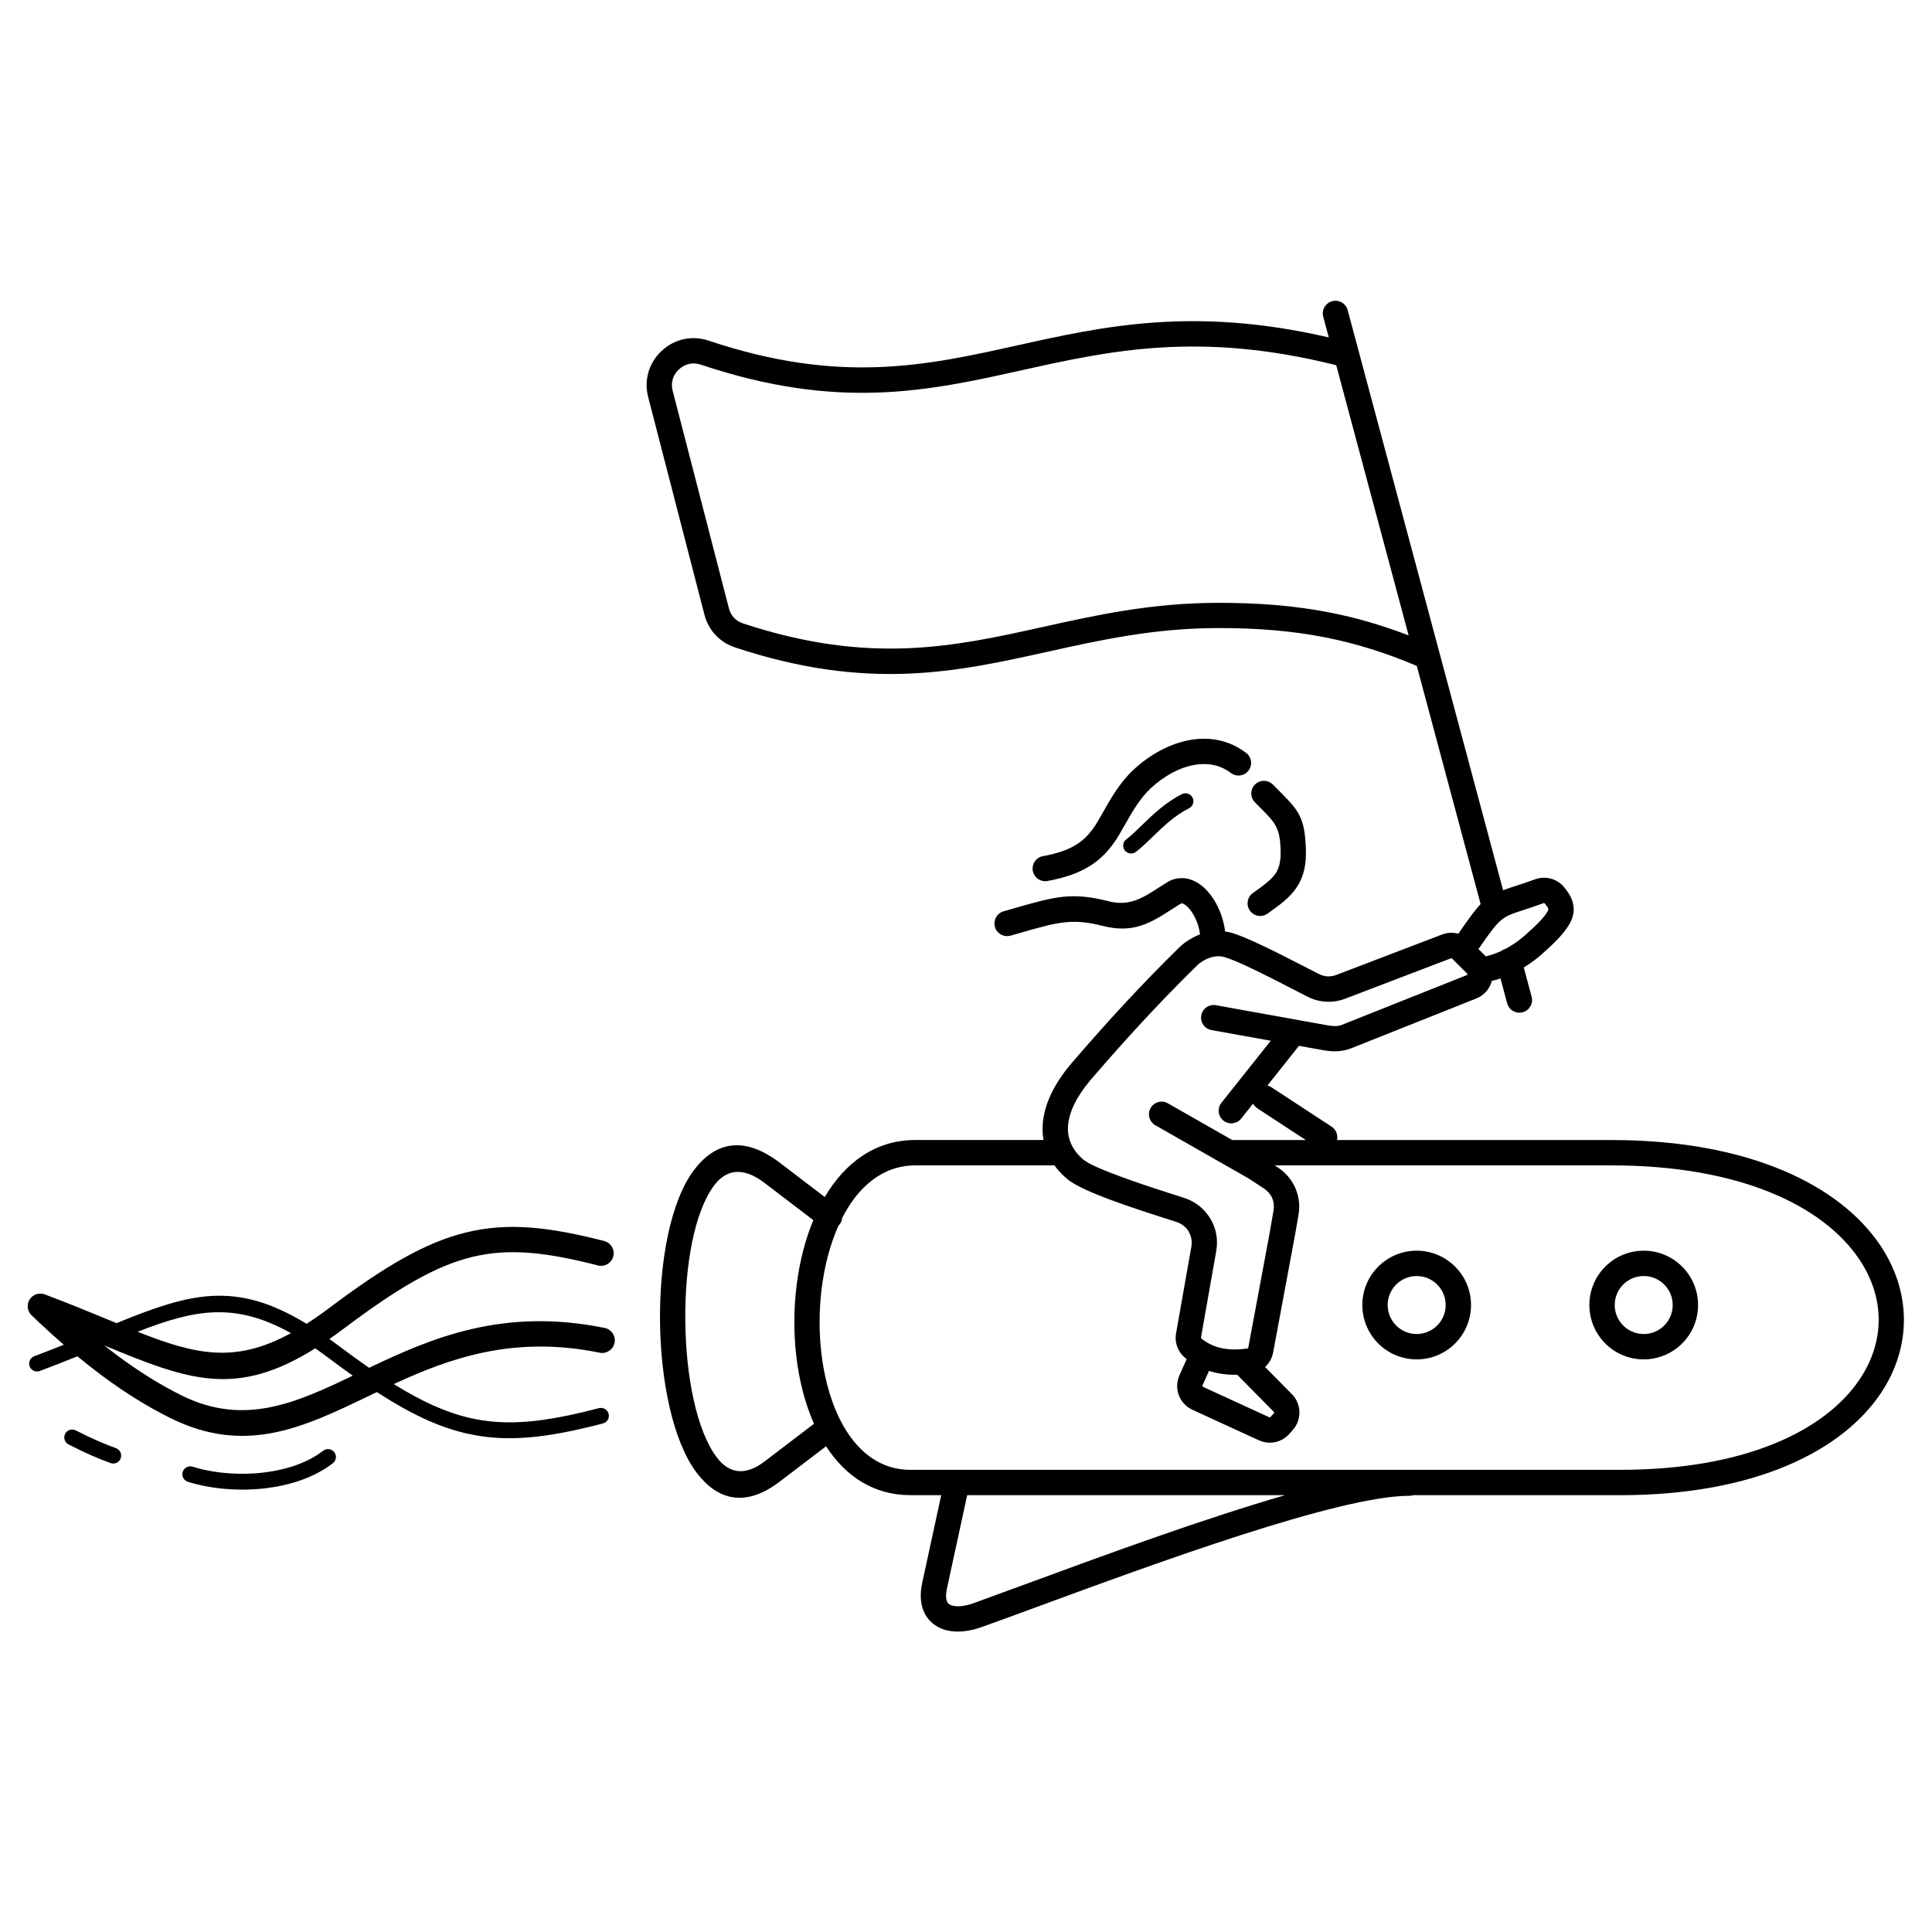 <?xml version="1.0" encoding="UTF-8"?>
<!-- Uploaded to: ICON Repo, www.iconrepo.com, Generator: ICON Repo Mixer Tools -->
<svg fill="#000000" width="800px" height="800px" version="1.1" viewBox="144 144 512 512" xmlns="http://www.w3.org/2000/svg">
 <path d="m423.43 452.84h-36.848c-8.648 0-15.137 5.637-19.387 13.898-0.059 0.602-0.277 1.199-0.672 1.715-0.102 0.133-0.211 0.258-0.328 0.371-1.133 2.531-2.074 5.266-2.824 8.125-1.418 5.422-2.144 11.277-2.168 17.113-0.027 5.832 0.645 11.633 2.023 16.949 3.285 12.691 10.617 22.508 22.023 22.508h188.12c33.273 0 54.363-10.473 63.441-23.949 3.402-5.051 5.09-10.512 5.059-15.949-0.031-5.453-1.781-10.945-5.246-16.043-9.414-13.855-31.242-24.738-65.539-24.738h-89.273l0.844 0.555c2.109 1.387 3.684 3.277 4.633 5.457 0.945 2.184 1.254 4.621 0.828 7.098l-1.016 5.875h-0.008l-5.695 30.566c-0.277 1.484-0.988 2.777-2.008 3.758-0.043 0.043-0.086 0.082-0.129 0.121l7.106 7.195c1.285 1.305 1.953 2.996 1.996 4.711 0.043 1.707-0.547 3.43-1.773 4.797l-0.922 1.027c-1.031 1.148-2.344 1.891-3.754 2.184-1.414 0.293-2.914 0.141-4.309-0.5l-17.59-8.074c-1.734-0.797-2.984-2.211-3.609-3.863-0.621-1.645-0.617-3.527 0.156-5.266l1.914-4.305c-0.094-0.07-0.188-0.145-0.277-0.219-1.008-0.801-1.75-1.824-2.188-2.981-0.438-1.152-0.559-2.402-0.336-3.664l4.051-22.949c0.254-1.445-0.035-2.859-0.738-4.019l0.008-0.004c-0.703-1.156-1.816-2.066-3.211-2.508-5.035-1.598-11.199-3.574-16.43-5.481-5.602-2.043-10.43-4.125-12.527-5.894-0.07-0.059 0.008 0.004-0.191-0.168-1.258-1.086-2.324-2.238-3.199-3.449zm-120.69 64.336c1.117-0.289 2.262 0.383 2.551 1.5 0.289 1.117-0.383 2.262-1.5 2.551-14.887 3.883-25.598 5.141-36.438 2.586-7.402-1.742-14.766-5.25-23.473-10.898-0.699 0.336-1.395 0.668-2.082 1-17.465 8.398-32.75 15.746-52.656 5.879-6.172-3.059-12.227-6.852-18.312-11.391-2.094-1.562-4.199-3.219-6.316-4.969-3.106 1.258-6.41 2.562-9.969 3.898-1.082 0.402-2.285-0.148-2.691-1.23-0.402-1.082 0.148-2.285 1.23-2.691 2.731-1.023 5.336-2.039 7.82-3.035-2.809-2.438-5.644-5.035-8.531-7.801-1.332-1.281-1.375-3.402-0.094-4.734 0.996-1.035 2.504-1.293 3.75-0.75 6.309 2.367 11.801 4.637 16.777 6.699 0.703 0.289 1.395 0.578 2.074 0.859 19.426-7.922 31.41-11.383 50.367 0.176 1.883-1.207 3.84-2.574 5.891-4.113 14.859-11.164 25.617-17.488 36.473-20.121 10.973-2.66 21.719-1.508 36.5 2.285 1.789 0.457 2.871 2.277 2.414 4.066s-2.277 2.871-4.066 2.414c-13.707-3.519-23.543-4.621-33.273-2.262-9.844 2.387-19.914 8.359-34.031 18.965-1.32 0.992-2.602 1.918-3.856 2.785 0.73 0.523 1.469 1.066 2.223 1.633 2.922 2.195 5.676 4.195 8.293 6.008 16.652-7.949 35.594-16.039 62.434-10.562 1.812 0.371 2.981 2.137 2.609 3.949-0.371 1.812-2.137 2.981-3.949 2.609-22.781-4.652-39.73 1.457-54.551 8.316 7.336 4.559 13.664 7.445 19.949 8.926 10.07 2.371 20.223 1.156 34.438-2.555zm-65.254-8.609c-2.074-1.469-4.227-3.047-6.477-4.738-1.184-0.891-2.336-1.723-3.465-2.5-21.074 13.199-33.594 8.453-55.945-0.785 1.082 0.852 2.164 1.684 3.242 2.488 5.797 4.324 11.508 7.906 17.262 10.762 16.488 8.172 30.074 2.125 45.383-5.223zm-16.379-11.273c-14.965-8.332-25.512-6.262-40.633-0.367 15.363 6.09 25.816 8.473 40.633 0.367zm8.539 31.164c0.914-0.707 2.231-0.539 2.938 0.379 0.707 0.914 0.539 2.231-0.379 2.938-4.789 3.703-11.059 5.781-17.5 6.59-7.356 0.922-15 0.188-20.902-1.672-1.105-0.344-1.723-1.52-1.379-2.625s1.52-1.723 2.625-1.379c5.371 1.691 12.371 2.356 19.145 1.508 5.762-0.723 11.312-2.535 15.449-5.734zm-54.926-0.68c1.09 0.391 1.66 1.59 1.27 2.68s-1.59 1.66-2.68 1.27c-1.684-0.602-3.465-1.32-5.32-2.141-1.816-0.805-3.762-1.742-5.816-2.797-1.027-0.523-1.434-1.785-0.91-2.812 0.523-1.027 1.785-1.434 2.812-0.91 1.863 0.957 3.738 1.855 5.606 2.68 1.742 0.77 3.426 1.449 5.043 2.027zm297.15-19.457c-1.789 0.043-3.547-0.09-5.273-0.441-0.746-0.152-1.48-0.344-2.207-0.578l-1.723 3.879c-0.027 0.059-0.023 0.133 0.004 0.199 0.023 0.062 0.066 0.113 0.117 0.137l17.59 8.074c0.062 0.027 0.117 0.039 0.164 0.027 0.047-0.008 0.094-0.039 0.133-0.082l0.922-1.027c0.047-0.051 0.066-0.117 0.066-0.18 0-0.059-0.027-0.117-0.082-0.172zm-14.637-153.87c1.035-0.516 2.297-0.094 2.812 0.941 0.516 1.035 0.094 2.297-0.941 2.812-3.793 1.887-6.945 4.941-9.668 7.582-1.574 1.527-3.016 2.922-4.449 3.988-0.93 0.688-2.238 0.492-2.926-0.434-0.688-0.93-0.492-2.238 0.434-2.926 1.203-0.895 2.551-2.199 4.023-3.629 2.953-2.859 6.367-6.172 10.719-8.336zm62.238-33.977c-8.371-3.539-16.301-6.012-24.535-7.613-8.77-1.707-17.887-2.438-28.246-2.418-16.883 0.027-31.055 3.168-44.863 6.231-24.387 5.406-47.68 10.57-82.973-1.078-2.043-0.672-3.801-1.793-5.203-3.277-1.395-1.477-2.402-3.301-2.961-5.391-0.016-0.051-0.027-0.105-0.039-0.156l-14.871-57.52c-0.586-2.258-0.547-4.519 0.066-6.629 0.617-2.117 1.801-4.051 3.508-5.641 1.711-1.594 3.719-2.641 5.863-3.106 2.141-0.461 4.398-0.34 6.621 0.406 34.832 11.672 57.734 6.582 81.641 1.27 22.988-5.109 46.875-10.414 82.664-2.133l-1.473-5.496c-0.477-1.789 0.586-3.629 2.375-4.106 1.789-0.477 3.629 0.586 4.106 2.375l41.18 153.71c0.898-0.324 1.918-0.656 3.109-1.047l0.266-0.086c0.699-0.227 1.465-0.48 2.309-0.766 0.922-0.312 1.867-0.641 2.785-0.973 1.379-0.5 2.812-0.555 4.144-0.199 1.34 0.355 2.562 1.109 3.508 2.219 1.074 1.262 1.91 2.551 2.32 4.012 0.488 1.73 0.367 3.496-0.625 5.394-0.812 1.555-2.039 3.078-3.449 4.543-1.34 1.395-2.769 2.688-4.141 3.906-0.836 0.742-2.477 2.106-4.738 3.484l2.078 7.762c0.477 1.789-0.586 3.629-2.375 4.106-1.789 0.477-3.629-0.586-4.106-2.375l-1.766-6.59c-0.742 0.25-1.512 0.477-2.309 0.664-0.266 1.016-0.734 1.922-1.375 2.688-0.723 0.863-1.66 1.535-2.773 1.98l-33.082 13.172c-1.418 0.562-2.785 0.789-4.164 0.809-1.246 0.016-2.445-0.141-3.688-0.367l-6.016-1.082-8.355 10.508c0.348 0.09 0.688 0.234 1.004 0.441l15.996 10.473c1.203 0.789 1.734 2.219 1.438 3.543h72.75c36.777 0 60.535 12.188 71.078 27.703 4.227 6.223 6.359 12.988 6.398 19.77 0.039 6.797-2.023 13.551-6.188 19.73-10.203 15.145-33.223 26.914-69.004 26.914h-54.809c-0.324 0.105-0.672 0.16-1.031 0.16-18.676 0-67.246 17.871-98.867 29.504-4.762 1.754-9.09 3.344-14.457 5.273-3.242 1.168-6.398 1.512-9.016 0.941-1.48-0.32-2.816-0.934-3.949-1.852-1.164-0.945-2.062-2.184-2.617-3.731-0.695-1.926-0.824-4.281-0.219-7.062l5.039-23.242h-8.199c-9.809 0-17.227-5.098-22.32-12.949l-12.27 9.355c-9.121 6.957-16.48 4.922-21.98-2.293-6.301-8.262-9.598-24.312-9.758-40.215-0.16-15.91 2.82-31.941 9.082-40.152 5.512-7.231 13.062-9.16 22.66-1.84l11.918 9.086c5.356-9.059 13.367-15.109 24.004-15.109h33.969c-0.242-1.367-0.309-2.777-0.203-4.227 0.363-5.098 2.914-10.531 7.477-15.938l0.355-0.414c4.699-5.449 9.191-10.52 13.785-15.473 4.609-4.973 9.371-9.891 14.602-15.027 0.82-0.805 2.812-2.406 5.461-3.414-0.238-2.004-0.973-4.008-1.98-5.617-0.57-0.906-1.203-1.645-1.848-2.121-0.41-0.305-0.773-0.477-1.055-0.473-0.094 0-0.211 0.047-0.355 0.137-0.395 0.246-1.141 0.727-1.867 1.195-6.016 3.871-10.465 6.734-18.789 4.609-8.035-2.051-11.941-0.934-21.348 1.762-0.449 0.129-0.926 0.266-2.973 0.844-1.781 0.5-3.633-0.539-4.133-2.324-0.5-1.781 0.539-3.633 2.324-4.133l2.945-0.844c10.637-3.047 15.055-4.312 24.84-1.816 5.512 1.406 8.914-0.781 13.516-3.742 0.492-0.316 1.008-0.648 1.922-1.223 1.223-0.77 2.512-1.137 3.82-1.16 1.84-0.035 3.582 0.625 5.144 1.785 1.328 0.984 2.531 2.348 3.527 3.934 1.5 2.383 2.59 5.375 2.957 8.395 0.395 0.059 0.793 0.137 1.199 0.238 4.188 1.047 13.18 5.672 20.25 9.309 0.531 0.273 1.074 0.555 3.371 1.723 0.781 0.398 1.555 0.617 2.312 0.656 0.766 0.039 1.566-0.094 2.383-0.406l27.969-10.684c1.289-0.492 2.641-0.59 3.926-0.316 0.137 0.027 0.27 0.062 0.406 0.098 0.031-0.047 0.062-0.098 0.094-0.145 2.594-3.754 4.285-6.102 5.805-7.707l-16.914-63.129zm-21.348-79.688c-36.297-9.117-60.207-3.805-83.191 1.301-24.836 5.519-48.625 10.805-85.211-1.453-1.043-0.348-2.094-0.41-3.078-0.195-0.98 0.211-1.91 0.703-2.715 1.453-0.812 0.758-1.367 1.645-1.645 2.594-0.281 0.961-0.293 2.012-0.016 3.086l14.871 57.527c0.012 0.043 0.023 0.082 0.035 0.125 0.262 0.984 0.727 1.832 1.359 2.504 0.625 0.66 1.441 1.172 2.422 1.496 33.586 11.082 55.98 6.117 79.43 0.922 14.156-3.137 28.688-6.359 46.305-6.387 10.828-0.016 20.352 0.742 29.504 2.523 7.113 1.383 14.004 3.383 21.105 6.102l-19.18-71.594zm43.715 155.23c0.336-0.258 0.727-0.461 1.16-0.578 0.199-0.105 0.391-0.211 0.578-0.316 2.168-1.227 3.758-2.543 4.519-3.223 1.32-1.176 2.68-2.398 3.773-3.539 1.027-1.066 1.879-2.094 2.348-2.996 0.109-0.211 0.133-0.367 0.102-0.488-0.109-0.391-0.465-0.891-0.953-1.465-0.047-0.055-0.09-0.086-0.125-0.094-0.043-0.012-0.094-0.008-0.156 0.016-1.168 0.426-2.113 0.754-2.914 1.023-0.879 0.297-1.668 0.559-2.387 0.793l-0.266 0.086c-5.496 1.793-5.949 1.945-11.43 9.879-0.094 0.133-0.191 0.258-0.301 0.375l1.766 1.766c0.062 0.062 0.125 0.129 0.188 0.195 1.477-0.348 2.856-0.855 4.098-1.434zm-67.605-52.496c1.473 1.117 1.758 3.215 0.645 4.684-1.117 1.473-3.215 1.758-4.684 0.645-2.856-2.168-6.188-2.723-9.512-2.172-4.137 0.684-8.289 3.031-11.672 6.176-2.973 2.762-5.074 6.488-6.891 9.707-1.105 1.957-2.117 3.754-3.219 5.219-1.629 2.168-3.512 4.16-6.301 5.856-2.684 1.637-6.164 2.957-11.016 3.836-1.82 0.324-3.559-0.883-3.883-2.703-0.324-1.82 0.883-3.559 2.703-3.883 3.938-0.711 6.672-1.73 8.707-2.969 1.934-1.176 3.269-2.598 4.438-4.152 0.871-1.16 1.766-2.75 2.746-4.484 2.066-3.664 4.461-7.906 8.148-11.336 4.281-3.981 9.668-6.973 15.16-7.879 5.039-0.832 10.148 0.059 14.629 3.461zm2.996 94.203c-0.5-0.328-0.887-0.766-1.141-1.262l-3.156 3.969c-1.152 1.449-3.262 1.691-4.711 0.539-1.449-1.152-1.691-3.262-0.539-4.711l13.078-16.449-15.711-2.832c-1.82-0.324-3.027-2.066-2.703-3.883 0.324-1.82 2.066-3.027 3.883-2.703l29.215 5.266c0.879 0.156 1.691 0.27 2.426 0.262 0.602-0.008 1.188-0.102 1.773-0.336l33.082-13.172c0.043-0.016 0.078-0.039 0.098-0.066 0.023-0.027 0.039-0.062 0.047-0.109 0.012-0.047 0.012-0.09 0.004-0.121l-0.004-0.02c-0.008-0.016-0.031-0.043-0.074-0.086l-4.004-4.004c-0.051-0.051-0.086-0.078-0.113-0.082-0.031-0.008-0.082 0-0.148 0.027l-27.969 10.684c-1.684 0.645-3.398 0.918-5.113 0.828-1.727-0.094-3.406-0.547-5.012-1.367-0.199-0.102-1.535-0.793-3.394-1.75-6.766-3.481-15.367-7.906-18.781-8.758-1.203-0.301-2.363-0.176-3.375 0.133-1.785 0.547-3.117 1.602-3.625 2.102-5.109 5.019-9.809 9.871-14.391 14.816-4.602 4.965-9.039 9.969-13.629 15.289l-0.305 0.359c-3.625 4.301-5.641 8.422-5.902 12.082-0.234 3.301 1.047 6.332 3.973 8.855 0.09 0.078-0.043-0.039 0.137 0.113 1.41 1.191 5.535 2.91 10.48 4.711 5.32 1.941 11.301 3.856 16.168 5.402 2.996 0.953 5.398 2.918 6.914 5.426l0.004 0.004 0.008-0.004c1.516 2.508 2.148 5.547 1.602 8.637l-4.051 22.949c-0.012 0.07-0.016 0.121-0.004 0.148 0.008 0.02 0.039 0.055 0.09 0.094 1.746 1.387 3.609 2.211 5.574 2.609 2.059 0.418 4.293 0.387 6.664 0.047 0.066-0.008 0.113-0.027 0.141-0.051 0.031-0.031 0.059-0.078 0.066-0.137l5.68-30.484h-0.004l1.016-5.875c0.207-1.191 0.074-2.332-0.355-3.316-0.43-0.992-1.164-1.863-2.164-2.519l-4.051-2.66-24.742-14.113c-1.609-0.914-2.172-2.957-1.258-4.566 0.914-1.609 2.957-2.172 4.566-1.258l17.078 9.742h19.488l-12.828-8.398zm-0.652-81.086c-1.305-1.312-1.297-3.434 0.012-4.734 1.312-1.305 3.434-1.297 4.734 0.012l0.906 0.906c5.879 5.875 7.438 7.434 7.824 15.668 0.223 4.777-0.598 7.984-2.477 10.754-1.785 2.633-4.289 4.504-7.68 6.887-1.516 1.066-3.606 0.699-4.672-0.812-1.066-1.516-0.699-3.606 0.812-4.672 2.82-1.984 4.875-3.5 6-5.156 1.031-1.52 1.473-3.508 1.324-6.711-0.262-5.621-1.434-6.789-5.856-11.207l-0.934-0.934zm7.988 183.6h-84.254l-5.348 24.66c-0.328 1.512-0.316 2.629-0.043 3.387 0.121 0.336 0.309 0.598 0.547 0.789 0.27 0.219 0.66 0.379 1.141 0.484 1.41 0.305 3.285 0.059 5.344-0.68 2.988-1.074 8.426-3.078 14.402-5.273 19.84-7.301 46.254-17.016 68.215-23.367zm34.867-64.793c3.977 0 7.578 1.613 10.184 4.219s4.219 6.207 4.219 10.184c0 3.977-1.613 7.578-4.219 10.184-2.606 2.606-6.207 4.219-10.184 4.219-3.977 0-7.578-1.613-10.184-4.219-2.606-2.606-4.219-6.207-4.219-10.184 0-3.977 1.613-7.578 4.219-10.184 2.606-2.606 6.207-4.219 10.184-4.219zm5.434 8.969c-1.391-1.391-3.312-2.25-5.434-2.25-2.121 0-4.043 0.859-5.434 2.25-1.391 1.391-2.25 3.312-2.25 5.434s0.859 4.043 2.25 5.434c1.391 1.391 3.312 2.25 5.434 2.25 2.121 0 4.043-0.859 5.434-2.25 1.391-1.391 2.25-3.312 2.25-5.434s-0.859-4.043-2.25-5.434zm54.734-8.969c3.977 0 7.578 1.613 10.184 4.219 2.606 2.606 4.219 6.207 4.219 10.184 0 3.977-1.613 7.578-4.219 10.184-2.606 2.606-6.207 4.219-10.184 4.219s-7.578-1.613-10.184-4.219c-2.606-2.606-4.219-6.207-4.219-10.184 0-3.977 1.613-7.578 4.219-10.184 2.606-2.606 6.207-4.219 10.184-4.219zm5.434 8.969c-1.391-1.391-3.312-2.25-5.434-2.25s-4.043 0.859-5.434 2.25-2.25 3.312-2.25 5.434 0.859 4.043 2.25 5.434c1.391 1.391 3.312 2.25 5.434 2.25s4.043-0.859 5.434-2.25c1.391-1.391 2.25-3.312 2.25-5.434s-0.859-4.043-2.25-5.434zm-225.32 36.898c-1.195-2.699-2.188-5.59-2.973-8.617-1.52-5.867-2.262-12.254-2.231-18.656 0.027-6.398 0.824-12.82 2.379-18.766 0.723-2.758 1.605-5.414 2.648-7.93l-12.945-9.871c-5.789-4.414-10.18-3.465-13.266 0.582-5.332 6.992-7.867 21.434-7.719 36.031 0.148 14.609 2.988 29.105 8.395 36.199 3.07 4.023 7.269 5.09 12.59 1.035l13.121-10.004z"/>
</svg>